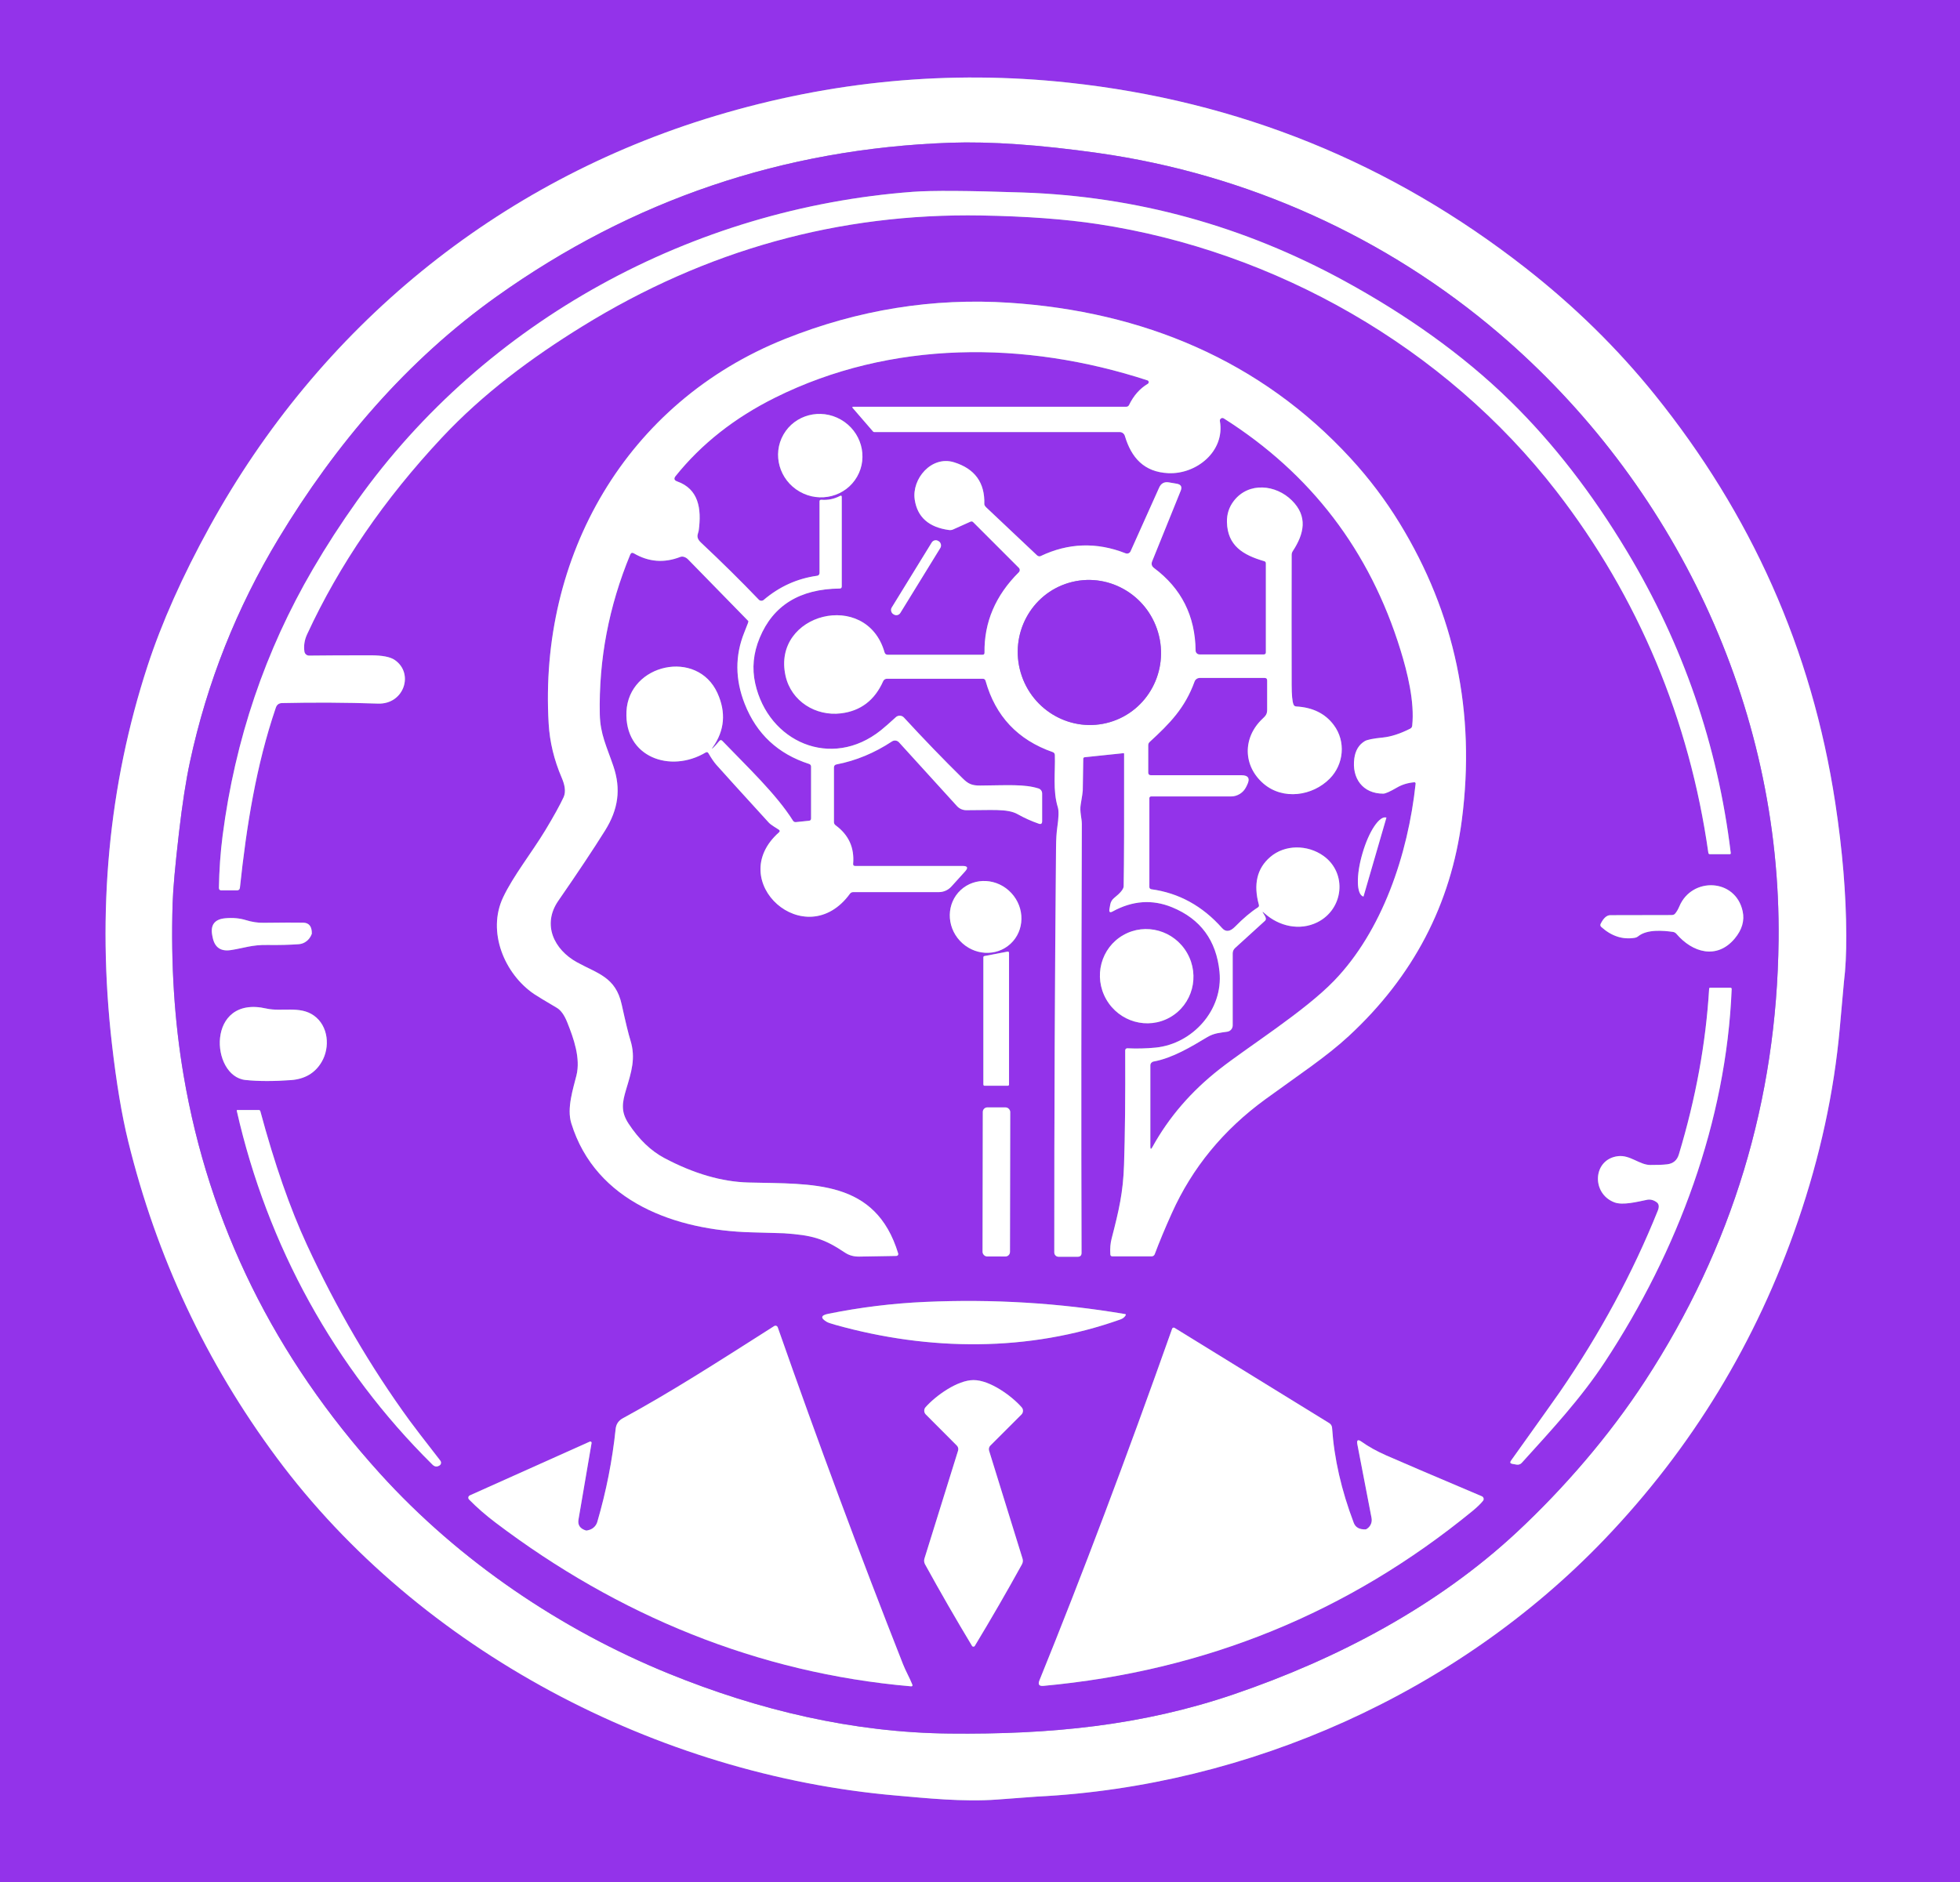 <?xml version="1.0" encoding="UTF-8"?>
<svg width="482px" height="463px" viewBox="0 0 482 463" version="1.1" xmlns="http://www.w3.org/2000/svg" xmlns:xlink="http://www.w3.org/1999/xlink">
    <rect x="0" y="0" width="482" height="463" fill="#333333" stroke="none"/>
    <title>coa-logo-rose</title>
    <g id="Page-1" stroke="none" stroke-width="1" fill="none" fill-rule="evenodd">
        <g id="coa-logo-rose">
            <g id="Group" transform="translate(25.955, 19.066)" stroke="#82A9AD">
                <path d="M228.995,422.844 C281.075,420.254 332.395,397.334 368.515,359.654 C390.102,337.127 405.992,311.004 416.185,281.284 C421.625,265.424 425.055,249.614 426.475,233.854 C427.148,226.334 427.492,222.517 427.505,222.404 C427.898,219.35 428.088,215.54 428.076,210.974 C428.042,200.934 427.142,190.094 425.375,178.454 C419.585,140.404 404.535,107.304 381.035,78.094 C371.848,66.68 361.248,56.274 349.235,46.874 C316.135,20.967 278.652,5.764 236.785,1.264 C207.505,-1.883 178.555,0.847 149.935,9.454 C96.185,25.614 52.545,61.524 25.595,110.504 C18.902,122.664 13.812,134.08 10.325,144.754 C0.745,174.114 -2.168,205.14 1.585,237.834 C2.678,247.34 4.005,255.27 5.565,261.624 C12.545,290.097 24.715,316.037 42.075,339.444 C77.285,386.924 135.845,417.494 194.385,422.574 C201.625,423.204 210.875,424.194 219.305,423.564 C225.672,423.09 228.902,422.85 228.995,422.844" id="Path"></path>
                <path d="M67.495,343.384 C87.005,364.944 112.125,381.854 138.545,392.604 C160.635,401.594 183.805,407.094 207.545,407.334 C232.295,407.594 254.875,405.394 277.525,397.654 C303.045,388.944 327.575,375.974 347.115,357.754 C358.605,347.034 369.765,334.144 378.605,320.574 C400.045,287.687 410.988,251.57 411.435,212.224 C412.095,154.374 385.595,99.574 342.645,62.914 C315.035,39.334 280.885,23.784 244.185,18.584 C229.752,16.544 217.588,15.697 207.695,16.044 C166.695,17.497 129.528,30.1 96.195,53.854 C74.085,69.604 56.555,90.224 42.615,113.284 C32.235,130.457 24.945,148.824 20.745,168.384 C19.772,172.917 18.878,178.684 18.065,185.684 C17.125,193.777 16.602,199.594 16.495,203.134 C16.035,218.087 16.938,232.207 19.205,245.494 C25.445,282.087 41.542,314.717 67.495,343.384" id="Path"></path>
                <path d="M43.415,153.864 C51.202,153.684 59.072,153.727 67.025,153.994 C73.415,154.204 75.915,146.554 71.115,143.264 C70.008,142.504 68.038,142.124 65.205,142.124 C58.838,142.124 53.795,142.147 50.075,142.194 C49.486,142.199 48.985,141.767 48.905,141.184 C48.705,139.744 48.922,138.34 49.555,136.974 C57.455,119.874 68.522,103.724 82.755,88.524 C92.845,77.744 104.775,68.904 117.275,61.184 C147.688,42.41 180.372,33.327 215.325,33.934 C226.452,34.127 236.008,34.83 243.995,36.044 C287.585,42.654 329.275,66.194 356.795,101.754 C376.955,127.804 389.525,157.974 394.165,190.734 C394.19,190.907 394.339,191.035 394.515,191.034 L399.405,191.034 C399.605,191.034 399.692,190.934 399.665,190.734 C396.465,164.267 387.958,139.54 374.145,116.554 C365.552,102.247 356.028,89.964 345.575,79.704 C333.585,67.924 319.465,58.144 304.715,50.074 C279.875,36.494 253.485,29.23 225.545,28.284 C212.152,27.824 203.152,27.767 198.545,28.114 C144.425,32.154 93.485,59.734 61.865,104.124 C57.952,109.61 54.328,115.207 50.995,120.914 C39.262,140.987 31.862,162.83 28.795,186.444 C28.255,190.65 27.952,194.944 27.885,199.324 C27.885,199.73 28.088,199.934 28.495,199.934 L32.315,199.934 C32.755,199.934 32.998,199.714 33.045,199.274 C34.665,184.094 37.035,169.184 41.875,154.994 C42.122,154.26 42.635,153.884 43.415,153.864" id="Path"></path>
                <path d="M149.355,164.704 C152.248,160.577 152.622,156.144 150.475,151.404 C145.505,140.474 128.665,144.204 128.105,155.934 C127.565,167.204 138.905,171.174 147.555,166.034 C147.862,165.854 148.102,165.917 148.275,166.224 C148.995,167.464 149.635,168.4 150.195,169.034 C151.688,170.727 155.975,175.454 163.055,183.214 C163.635,183.864 164.755,184.454 165.565,185.004 C165.858,185.21 165.872,185.434 165.605,185.674 C152.035,197.704 172.165,215.684 183.045,200.784 C183.252,200.504 183.525,200.364 183.865,200.364 L204.925,200.364 C206.096,200.364 207.215,199.866 208.005,198.994 L211.385,195.264 C212.185,194.377 211.988,193.934 210.795,193.934 L184.335,193.934 C183.982,193.934 183.818,193.757 183.845,193.404 C184.185,189.437 182.745,186.277 179.525,183.924 C179.274,183.741 179.125,183.451 179.125,183.144 L179.125,169.734 C179.125,169.294 179.338,169.034 179.765,168.954 C184.532,168.034 189.075,166.15 193.395,163.304 C193.941,162.939 194.672,163.029 195.115,163.514 L209.385,179.204 C209.966,179.841 210.788,180.207 211.655,180.214 C217.725,180.234 221.785,179.784 224.275,181.184 C225.962,182.13 227.702,182.914 229.495,183.534 C230.048,183.727 230.325,183.527 230.325,182.934 L230.325,176.094 C230.325,175.539 229.966,175.047 229.435,174.874 C225.945,173.774 221.875,174.094 215.105,174.154 C213.005,174.174 212.125,173.714 210.795,172.404 C205.988,167.67 201.172,162.68 196.345,157.434 C196.09,157.156 195.736,156.991 195.361,156.974 C194.985,156.957 194.62,157.09 194.345,157.344 C192.798,158.764 191.572,159.837 190.665,160.564 C178.465,170.314 162.965,163.434 159.765,149.034 C158.938,145.32 159.302,141.59 160.855,137.844 C164.162,129.844 170.722,125.794 180.535,125.694 C180.875,125.694 181.045,125.52 181.045,125.174 L181.045,103.184 C181.045,102.857 180.902,102.77 180.615,102.924 C179.175,103.677 177.652,103.99 176.045,103.864 C175.738,103.837 175.585,103.977 175.585,104.284 L175.585,121.894 C175.583,122.227 175.336,122.509 175.005,122.554 C170.105,123.227 165.722,125.207 161.855,128.494 C161.502,128.796 160.973,128.77 160.645,128.434 C156.252,123.847 151.508,119.164 146.415,114.384 C145.688,113.71 145.428,113.024 145.635,112.324 C145.775,111.817 145.852,111.534 145.865,111.474 C146.615,105.954 145.805,101.204 140.565,99.344 C139.825,99.077 139.702,98.637 140.195,98.024 C146.535,90.124 154.692,83.694 164.665,78.734 C193.095,64.584 226.075,64.654 256.215,74.484 C256.391,74.539 256.517,74.694 256.536,74.879 C256.555,75.064 256.465,75.246 256.305,75.344 C254.352,76.51 252.822,78.24 251.715,80.534 C251.568,80.834 251.328,80.984 250.995,80.984 L183.915,80.984 C183.628,80.984 183.578,81.094 183.765,81.314 L188.755,87.084 C188.828,87.164 188.922,87.204 189.035,87.204 L249.385,87.204 C249.983,87.203 250.51,87.599 250.675,88.174 C252.265,93.504 255.375,97.034 261.335,97.314 C268.285,97.644 275.335,91.914 274.035,84.494 C273.994,84.245 274.102,83.995 274.309,83.854 C274.516,83.714 274.785,83.71 274.995,83.844 C296.435,97.43 310.918,116.41 318.445,140.784 C320.155,146.314 321.955,153.544 321.335,159.424 C321.302,159.764 321.135,160.01 320.835,160.164 C318.375,161.41 316.135,162.137 314.115,162.344 C311.722,162.584 310.238,162.88 309.665,163.234 C308.218,164.1 307.362,165.517 307.095,167.484 C306.435,172.334 309.165,176.164 314.215,176.144 C314.748,176.144 315.878,175.64 317.605,174.634 C318.838,173.914 320.255,173.484 321.855,173.344 C321.943,173.337 322.03,173.371 322.092,173.437 C322.153,173.502 322.184,173.593 322.175,173.684 C320.305,191.204 313.925,209.954 302.115,222.184 C294.835,229.714 281.125,238.304 273.995,243.884 C267.002,249.35 261.485,255.747 257.445,263.074 C257.105,263.694 256.935,263.65 256.935,262.944 L256.935,242.984 C256.933,242.517 257.271,242.116 257.735,242.034 C262.385,241.184 266.935,238.434 270.915,236.044 C272.665,234.994 274.175,234.964 275.875,234.694 C276.63,234.571 277.185,233.919 277.185,233.154 L277.185,215.444 C277.185,214.94 277.399,214.458 277.775,214.114 L285.125,207.424 C285.288,207.274 285.367,207.053 285.335,206.834 C285.282,206.527 285.112,206.167 284.825,205.754 C284.392,205.127 284.458,205.07 285.025,205.584 C288.575,208.784 293.655,209.924 297.965,207.804 C304.495,204.584 305.415,195.674 299.505,191.454 C295.625,188.684 290.045,188.604 286.405,191.744 C283.172,194.524 282.245,198.434 283.625,203.474 C283.705,203.754 283.622,203.974 283.375,204.134 C281.668,205.227 279.798,206.807 277.765,208.874 C276.538,210.12 275.475,210.234 274.575,209.214 C269.742,203.767 263.942,200.584 257.175,199.664 C256.899,199.628 256.693,199.397 256.695,199.124 L256.695,177.234 C256.695,177.128 256.738,177.026 256.815,176.951 C256.892,176.876 256.996,176.834 257.105,176.834 L276.755,176.834 C278.336,176.833 279.782,175.934 280.485,174.514 L280.735,174.004 C281.522,172.41 281.045,171.614 279.305,171.614 L257.075,171.614 C256.635,171.614 256.415,171.39 256.415,170.944 L256.415,164.244 C256.415,163.924 256.532,163.654 256.765,163.434 C261.705,158.894 265.435,155.114 267.805,148.584 C268.003,148.042 268.518,147.682 269.095,147.684 L285.045,147.684 C285.458,147.684 285.665,147.89 285.665,148.304 C285.665,151.537 285.665,153.954 285.665,155.554 C285.655,156.584 285.295,157.004 284.545,157.704 C279.595,162.344 279.695,169.304 284.755,173.674 C289.555,177.804 296.825,176.744 301.065,172.434 C304.485,168.964 305.085,163.324 302.035,159.254 C299.935,156.447 296.862,154.93 292.815,154.704 C292.482,154.684 292.255,154.517 292.135,154.204 C291.842,153.444 291.692,151.86 291.685,149.454 C291.658,138.78 291.658,128.104 291.685,117.424 C291.685,117.09 291.775,116.784 291.955,116.504 C294.785,112.184 295.695,107.934 291.725,104.014 C287.795,100.124 281.145,99.414 277.485,104.114 C276.298,105.64 275.728,107.39 275.775,109.364 C275.915,115.124 279.675,117.434 284.935,118.964 C285.208,119.037 285.345,119.214 285.345,119.494 L285.345,141.384 C285.345,141.73 285.172,141.904 284.825,141.904 L269.025,141.904 C268.499,141.904 268.07,141.48 268.065,140.954 C267.965,132.427 264.562,125.66 257.855,120.654 C257.268,120.22 257.112,119.664 257.385,118.984 L264.395,101.654 C264.795,100.674 264.472,100.094 263.425,99.914 L261.495,99.584 C260.368,99.397 259.572,99.824 259.105,100.864 L252.075,116.534 C251.87,116.998 251.333,117.218 250.855,117.034 C243.742,114.234 236.768,114.464 229.935,117.724 C229.676,117.85 229.325,117.766 229.055,117.514 L216.615,105.774 C216.291,105.469 216.099,105.148 216.105,104.924 C216.265,99.65 213.775,96.22 208.635,94.634 C203.125,92.944 198.215,98.704 198.995,103.844 C199.648,108.144 202.462,110.63 207.435,111.304 C207.788,111.35 208.128,111.3 208.455,111.154 L212.705,109.244 C212.958,109.137 213.182,109.18 213.375,109.374 L224.595,120.594 C224.897,120.898 224.897,121.389 224.595,121.694 C218.855,127.4 216.042,133.997 216.155,141.484 C216.162,141.817 215.995,141.984 215.655,141.984 L192.375,141.984 C191.948,141.984 191.678,141.78 191.565,141.374 C187.115,125.814 163.805,131.794 167.225,147.164 C168.625,153.454 174.675,157.144 180.855,156.394 C185.695,155.807 189.155,153.167 191.235,148.474 C191.399,148.115 191.754,147.885 192.145,147.884 L215.725,147.884 C216.092,147.884 216.322,148.057 216.415,148.404 C218.855,157.09 224.352,162.927 232.905,165.914 C233.258,166.034 233.442,166.28 233.455,166.654 C233.595,170.754 232.895,175.314 234.195,179.544 C234.455,180.39 234.405,182.04 234.045,184.494 C233.865,185.747 233.765,187.384 233.745,189.404 C233.445,222.304 233.302,255.504 233.315,289.004 C233.315,289.584 233.78,290.054 234.355,290.054 L239.075,290.054 C239.702,290.054 240.015,289.74 240.015,289.114 C239.922,259.16 239.945,224.004 240.085,183.644 C240.085,182.164 239.515,180.564 239.805,178.844 C240.138,176.877 240.308,175.727 240.315,175.394 C240.355,172.654 240.395,170.054 240.435,167.594 C240.435,167.347 240.562,167.21 240.815,167.184 L250.295,166.194 C250.422,166.18 250.485,166.234 250.485,166.354 C250.518,182.127 250.482,192.987 250.375,198.934 C250.362,199.614 249.578,200.574 248.025,201.814 C247.522,202.22 247.184,202.796 247.075,203.434 L246.875,204.564 C246.755,205.29 247.018,205.477 247.665,205.124 C252.552,202.444 257.425,202.1 262.285,204.094 C269.278,206.967 273.165,212.247 273.945,219.934 C274.905,229.374 267.285,237.704 258.235,238.614 C255.915,238.84 253.595,238.897 251.275,238.784 C251.14,238.775 251.007,238.824 250.909,238.919 C250.811,239.014 250.755,239.146 250.755,239.284 C250.808,250.77 250.712,260.177 250.465,267.504 C250.235,274.224 249.245,278.524 247.405,285.624 C247.112,286.757 247.008,288.034 247.095,289.454 C247.115,289.787 247.292,289.954 247.625,289.954 L257.255,289.954 C257.588,289.953 257.885,289.75 258.005,289.444 C259.145,286.404 260.548,283.034 262.215,279.334 C267.222,268.18 274.885,258.844 285.205,251.324 C293.705,245.134 300.235,240.854 305.715,235.784 C321.575,221.117 330.852,203.374 333.545,182.554 C336.958,156.187 331.848,131.867 318.215,109.594 C314.755,103.94 310.752,98.637 306.205,93.684 C284.025,69.544 255.035,57.564 222.315,55.404 C203.482,54.164 185.102,57.12 167.175,64.274 C127.905,79.934 106.535,117.884 108.975,158.964 C109.242,163.45 110.308,167.867 112.175,172.214 C112.855,173.804 113.315,175.574 112.645,177.024 C111.718,179.01 110.222,181.717 108.155,185.144 C104.765,190.744 100.275,196.354 97.765,201.664 C93.775,210.094 98.085,220.464 105.375,225.424 C106.095,225.91 107.958,227.04 110.965,228.814 C111.958,229.394 112.812,230.574 113.525,232.354 C115.165,236.424 116.845,241.264 115.805,245.454 C115.025,248.624 113.385,253.514 114.535,257.214 C120.545,276.684 140.385,283.554 158.755,284.044 C163.848,284.177 166.542,284.254 166.835,284.274 C173.615,284.744 176.575,285.494 181.835,289.034 C182.822,289.7 183.985,290.027 185.325,290.014 C187.272,289.994 190.328,289.94 194.495,289.854 C194.641,289.847 194.776,289.774 194.86,289.657 C194.945,289.539 194.968,289.39 194.925,289.254 C189.355,270.974 173.885,272.204 158.085,271.794 C151.558,271.62 144.678,269.62 137.445,265.794 C134.105,264.02 131.158,261.187 128.605,257.294 C126.665,254.334 127.055,252.134 128.015,248.924 C129.275,244.694 130.455,241.234 129.065,236.784 C128.605,235.324 127.895,232.407 126.935,228.034 C125.445,221.214 120.995,220.424 115.915,217.614 C110.285,214.504 107.295,208.344 111.345,202.494 C116.112,195.607 119.942,189.85 122.835,185.224 C126.075,180.034 126.815,175.044 124.865,169.334 C123.235,164.554 121.645,161.494 121.545,156.664 C121.265,143.19 123.758,130.087 129.025,117.354 C129.212,116.9 129.515,116.797 129.935,117.044 C133.575,119.17 137.382,119.46 141.355,117.914 C141.93,117.696 142.692,117.949 143.285,118.554 L158.065,133.684 C158.112,133.73 158.082,133.907 157.975,134.214 C157.908,134.407 157.612,135.164 157.085,136.484 C154.778,142.19 154.815,148.057 157.195,154.084 C160.102,161.464 165.382,166.384 173.035,168.844 C173.315,168.935 173.505,169.193 173.505,169.484 L173.505,182.254 C173.505,182.594 173.335,182.78 172.995,182.814 L169.805,183.144 C169.478,183.184 169.225,183.064 169.045,182.784 C164.955,176.264 157.695,169.434 151.685,163.174 C151.425,162.907 151.175,162.917 150.935,163.204 C150.362,163.897 149.878,164.434 149.485,164.814 C149.045,165.24 149.002,165.204 149.355,164.704" id="Path"></path>
                <path d="M184.816,98.187 C187.615,93.299 185.833,87.015 180.834,84.152 C175.835,81.29 169.514,82.932 166.714,87.82 C163.914,92.709 165.697,98.992 170.696,101.855 C175.694,104.718 182.016,103.075 184.816,98.187" id="Path"></path>
                <path d="M205.305,115.682 C205.641,115.137 205.47,114.422 204.925,114.087 L204.771,113.992 C204.226,113.657 203.511,113.827 203.176,114.372 L193.325,130.385 C192.989,130.931 193.159,131.645 193.705,131.981 L193.858,132.075 C194.404,132.411 195.118,132.241 195.454,131.695 L205.305,115.682" id="Path"></path>
                <path d="M309.355,201.444 L314.985,182.064 C314.988,182.059 314.989,182.052 314.987,182.046 C314.985,182.04 314.981,182.036 314.975,182.034 L314.935,182.024 C314.135,181.789 313.075,182.574 311.987,184.206 C310.899,185.838 309.873,188.183 309.135,190.724 L309.055,190.994 C308.316,193.536 307.927,196.066 307.972,198.026 C308.017,199.986 308.493,201.216 309.295,201.444 L309.335,201.454 C309.343,201.455 309.351,201.451 309.355,201.444" id="Path"></path>
                <path d="M222.547,213.075 C224.226,211.519 225.192,209.332 225.231,206.992 C225.271,204.653 224.381,202.353 222.757,200.6 C221.133,198.847 218.909,197.783 216.574,197.643 C214.238,197.503 211.982,198.298 210.303,199.853 C208.624,201.408 207.658,203.596 207.619,205.935 C207.579,208.275 208.469,210.574 210.093,212.327 C211.716,214.081 213.941,215.144 216.276,215.284 C218.612,215.425 220.867,214.63 222.547,213.075" id="Path"></path>
                <path d="M385.055,206.014 C385.008,206.014 380.002,206.024 370.035,206.044 C369.175,206.05 368.395,206.744 367.695,208.124 C367.535,208.437 367.585,208.714 367.845,208.954 C370.365,211.207 373.102,212.09 376.055,211.604 C376.382,211.55 376.672,211.42 376.925,211.214 C379.115,209.454 383.115,209.814 385.465,210.154 C385.794,210.205 386.092,210.372 386.305,210.624 C390.255,215.274 396.285,216.994 400.635,211.794 C402.442,209.634 403.095,207.394 402.595,205.074 C400.845,196.944 390.085,196.594 387.035,203.864 C386.722,204.617 386.358,205.23 385.945,205.704 C385.772,205.904 385.475,206.007 385.055,206.014" id="Path"></path>
                <path d="M34.505,207.254 C32.978,206.78 31.278,206.63 29.405,206.804 C26.805,207.05 25.752,208.454 26.245,211.014 L26.335,211.464 C26.815,213.95 28.308,215.004 30.815,214.624 C34.085,214.124 35.965,213.304 39.775,213.364 C42.695,213.404 45.282,213.34 47.535,213.174 C48.94,213.071 50.176,212.097 50.695,210.684 L50.725,210.584 C50.758,208.817 50.052,207.917 48.605,207.884 C46.658,207.844 43.405,207.854 38.845,207.914 C37.452,207.934 36.005,207.714 34.505,207.254" id="Path"></path>
                <path d="M261.797,231.146 C264.437,229.64 266.362,227.131 267.148,224.172 C267.934,221.213 267.518,218.045 265.989,215.366 C262.807,209.786 255.77,207.806 250.273,210.941 C247.633,212.447 245.708,214.956 244.921,217.915 C244.135,220.875 244.552,224.042 246.08,226.722 C249.263,232.301 256.299,234.282 261.797,231.146" id="Path"></path>
                <path d="M221.885,247.994 C222.051,247.994 222.185,247.859 222.185,247.694 L222.185,215.294 C222.184,215.204 222.143,215.12 222.073,215.064 C222.003,215.008 221.912,214.986 221.825,215.004 L216.115,216.094 C215.973,216.123 215.872,216.249 215.875,216.394 L215.875,247.694 C215.875,247.859 216.009,247.994 216.175,247.994 L221.885,247.994" id="Path"></path>
                <path d="M381.475,276.664 C382.028,277.077 382.112,277.764 381.725,278.724 C375.572,294.044 367.545,308.907 357.645,323.314 C356.818,324.52 352.815,330.147 345.635,340.194 C345.315,340.64 345.428,340.91 345.975,341.004 L347.015,341.184 C347.488,341.265 347.968,341.094 348.285,340.734 C355.665,332.574 362.775,324.954 368.735,315.884 C386.655,288.624 398.575,256.754 399.895,224.184 C399.898,224.108 399.87,224.034 399.819,223.979 C399.768,223.924 399.698,223.894 399.625,223.894 L394.595,223.894 C394.442,223.894 394.362,223.97 394.355,224.124 C393.555,237.497 391.072,251.087 386.905,264.894 C386.472,266.34 385.502,267.15 383.995,267.324 C382.928,267.444 381.545,267.497 379.845,267.484 C377.225,267.454 374.915,264.974 371.965,265.314 C365.725,266.044 365.325,274.504 371.055,276.674 C373.115,277.454 376.665,276.544 379.135,276.034 C379.884,275.881 380.738,276.111 381.475,276.664" id="Path"></path>
                <path d="M39.545,229.004 C24.715,225.614 25.745,245.664 34.405,246.574 C37.585,246.907 41.312,246.917 45.585,246.604 C49.032,246.35 51.555,244.854 53.155,242.114 C55.245,238.544 54.845,233.294 51.225,230.724 C47.775,228.274 43.265,229.854 39.545,229.004" id="Path"></path>
                <path d="M222.475,254.45 C222.476,253.831 221.975,253.329 221.357,253.328 L216.857,253.32 C216.56,253.319 216.275,253.437 216.064,253.646 C215.854,253.856 215.735,254.141 215.735,254.438 L215.675,288.858 C215.674,289.476 216.174,289.979 216.793,289.98 L221.293,289.988 C221.59,289.988 221.875,289.871 222.085,289.661 C222.296,289.451 222.414,289.167 222.415,288.87 L222.475,254.45" id="Path"></path>
                <path d="M74.745,330.324 C65.178,317.184 56.768,302.78 49.515,287.114 C45.368,278.154 41.552,267.2 38.065,254.254 C38.023,254.083 37.87,253.964 37.695,253.964 L32.435,253.964 C32.295,253.964 32.242,254.03 32.275,254.164 C39.785,287.284 56.305,317.374 80.395,341.184 C80.902,341.684 81.435,341.777 81.995,341.464 C82.015,341.45 82.028,341.444 82.035,341.444 C82.259,341.343 82.423,341.143 82.479,340.902 C82.536,340.66 82.479,340.402 82.325,340.204 C78.278,335.004 75.752,331.71 74.745,330.324" id="Path"></path>
                <path d="M250.715,304.154 C234.602,301.42 218.212,300.424 201.545,301.164 C193.572,301.517 185.642,302.49 177.755,304.084 C175.875,304.457 175.758,305.127 177.405,306.094 C177.685,306.254 178.378,306.49 179.485,306.804 C202.535,313.264 227.055,313.504 249.595,305.464 C250.175,305.257 250.595,304.924 250.855,304.464 C250.955,304.29 250.908,304.187 250.715,304.154" id="Path"></path>
                <path d="M118.195,357.404 C116.702,356.964 116.072,356.06 116.305,354.694 L119.525,335.864 C119.546,335.751 119.502,335.635 119.412,335.564 C119.322,335.493 119.2,335.477 119.095,335.524 L89.585,348.754 C89.398,348.835 89.264,349.003 89.226,349.205 C89.188,349.406 89.251,349.615 89.395,349.764 C91.315,351.724 93.498,353.627 95.945,355.474 C126.005,378.234 160.375,392.454 198.035,395.714 C198.402,395.747 198.518,395.594 198.385,395.254 C197.725,393.614 196.735,391.864 196.125,390.314 C185.532,363.44 175.258,335.807 165.305,307.414 C165.245,307.242 165.11,307.108 164.938,307.049 C164.766,306.991 164.577,307.014 164.425,307.114 C149.515,316.614 139.005,323.354 127.195,329.794 C126.148,330.367 125.565,331.237 125.445,332.404 C124.638,340.117 123.135,347.737 120.935,355.264 C120.656,356.227 119.9,356.979 118.935,357.254 C118.522,357.374 118.275,357.424 118.195,357.404" id="Path"></path>
                <path d="M310.015,357.084 C309.988,357.097 309.958,357.107 309.925,357.114 C308.378,357.18 307.388,356.644 306.955,355.504 C303.908,347.484 302.132,339.69 301.625,332.124 C301.593,331.659 301.337,331.235 300.935,330.984 L262.885,307.544 C262.781,307.479 262.654,307.465 262.539,307.506 C262.424,307.547 262.334,307.638 262.295,307.754 C250.975,339.72 240.095,368.56 229.655,394.274 C229.255,395.26 229.588,395.704 230.655,395.604 C270.475,391.93 305.652,377.584 336.185,352.564 C337.318,351.63 338.172,350.804 338.745,350.084 C338.885,349.908 338.934,349.677 338.879,349.459 C338.825,349.242 338.671,349.062 338.465,348.974 C326.358,343.847 318.535,340.504 314.995,338.944 C312.628,337.904 310.598,336.777 308.905,335.564 C307.992,334.91 307.638,335.12 307.845,336.194 L311.335,354.304 C311.556,355.42 311.02,356.55 310.015,357.084" id="Path"></path>
                <path d="M213.425,385.954 C213.578,385.954 213.685,385.904 213.745,385.804 C217.778,379.137 221.652,372.434 225.365,365.694 C225.596,365.265 225.646,364.768 225.505,364.314 L217.275,337.754 C217.139,337.312 217.258,336.831 217.585,336.504 L225.235,328.864 C225.717,328.372 225.739,327.594 225.285,327.084 C222.765,324.214 217.435,320.394 213.475,320.394 C209.525,320.384 204.195,324.204 201.655,327.064 C201.204,327.577 201.23,328.355 201.715,328.844 L209.345,336.494 C209.671,336.821 209.791,337.302 209.655,337.744 L201.385,364.294 C201.241,364.746 201.287,365.244 201.515,365.674 C205.222,372.42 209.085,379.13 213.105,385.804 C213.165,385.904 213.272,385.954 213.425,385.954" id="Path"></path>
                <path d="M246.987,158.557 C256.312,155.813 261.614,145.917 258.829,136.454 C256.044,126.992 246.227,121.546 236.902,124.29 C227.578,127.035 222.276,136.93 225.061,146.393 C227.846,155.855 237.663,161.301 246.987,158.557" id="Path"></path>
            </g>
            <path d="M482,0 L482,463 L0,463 L0,0 L482,0 Z M254.95,441.91 C307.03,439.32 358.35,416.4 394.47,378.72 C416.057,356.193 431.947,330.07 442.14,300.35 C447.58,284.49 451.01,268.68 452.43,252.92 C453.103,245.4 453.447,241.583 453.46,241.47 C453.853,238.417 454.043,234.607 454.031,230.04 C453.997,220 453.097,209.16 451.33,197.52 C445.54,159.47 430.49,126.37 406.99,97.16 C397.803,85.747 387.203,75.34 375.19,65.94 C342.09,40.033 304.607,24.83 262.74,20.33 C233.46,17.183 204.51,19.913 175.89,28.52 C122.14,44.68 78.5,80.59 51.55,129.57 C44.857,141.73 39.767,153.147 36.28,163.82 C26.7,193.18 23.787,224.207 27.54,256.9 C28.633,266.407 29.96,274.337 31.52,280.69 C38.5,309.163 50.67,335.103 68.03,358.51 C103.24,405.99 161.8,436.56 220.34,441.64 C227.58,442.27 236.83,443.26 245.26,442.63 C251.627,442.157 254.857,441.917 254.95,441.91 Z" id="Shape" fill="#9333ea" fill-rule="nonzero"></path>
            <path d="M245.26,442.63 C236.83,443.26 227.58,442.27 220.34,441.64 C161.8,436.56 103.24,405.99 68.03,358.51 C50.67,335.103 38.5,309.163 31.52,280.69 C29.96,274.337 28.633,266.407 27.54,256.9 C23.787,224.207 26.7,193.18 36.28,163.82 C39.767,153.147 44.857,141.73 51.55,129.57 C78.5,80.59 122.14,44.68 175.89,28.52 C204.51,19.913 233.46,17.183 262.74,20.33 C304.607,24.83 342.09,40.033 375.19,65.94 C387.203,75.34 397.803,85.747 406.99,97.16 C430.49,126.37 445.54,159.47 451.33,197.52 C453.097,209.16 453.997,220 454.031,230.04 C454.043,234.607 453.853,238.417 453.46,241.47 C453.447,241.583 453.103,245.4 452.43,252.92 C451.01,268.68 447.58,284.49 442.14,300.35 C431.947,330.07 416.057,356.193 394.47,378.72 C358.35,416.4 307.03,439.32 254.95,441.91 C254.857,441.917 251.627,442.157 245.26,442.63 Z M93.45,362.45 C112.96,384.01 138.08,400.92 164.5,411.67 C186.59,420.66 209.76,426.16 233.5,426.4 C258.25,426.66 280.83,424.46 303.48,416.72 C329,408.01 353.53,395.04 373.07,376.82 C384.56,366.1 395.72,353.21 404.56,339.64 C426,306.753 436.943,270.637 437.39,231.29 C438.05,173.44 411.55,118.64 368.6,81.98 C340.99,58.4 306.84,42.85 270.14,37.65 C255.707,35.61 243.543,34.763 233.65,35.11 C192.65,36.563 155.483,49.167 122.15,72.92 C100.04,88.67 82.51,109.29 68.57,132.35 C58.19,149.523 50.9,167.89 46.7,187.45 C45.727,191.983 44.833,197.75 44.02,204.75 C43.08,212.843 42.557,218.66 42.45,222.2 C41.99,237.153 42.893,251.273 45.16,264.56 C51.4,301.153 67.497,333.783 93.45,362.45 Z" id="Shape" fill="#FFFFFF" fill-rule="nonzero"></path>
            <path d="M93.45,362.45 C67.497,333.783 51.4,301.153 45.16,264.56 C42.893,251.273 41.99,237.153 42.45,222.2 C42.557,218.66 43.08,212.843 44.02,204.75 C44.833,197.75 45.727,191.983 46.7,187.45 C50.9,167.89 58.19,149.523 68.57,132.35 C82.51,109.29 100.04,88.67 122.15,72.92 C155.483,49.167 192.65,36.563 233.65,35.11 C243.543,34.763 255.707,35.61 270.14,37.65 C306.84,42.85 340.99,58.4 368.6,81.98 C411.55,118.64 438.05,173.44 437.39,231.29 C436.943,270.637 426,306.753 404.56,339.64 C395.72,353.21 384.56,366.1 373.07,376.82 C353.53,395.04 329,408.01 303.48,416.72 C280.83,424.46 258.25,426.66 233.5,426.4 C209.76,426.16 186.59,420.66 164.5,411.67 C138.08,400.92 112.96,384.01 93.45,362.45 Z M69.37,172.93 C77.157,172.75 85.027,172.793 92.98,173.06 C99.37,173.27 101.87,165.62 97.07,162.33 C95.963,161.57 93.993,161.19 91.16,161.19 C84.793,161.19 79.75,161.213 76.03,161.26 C75.441,161.266 74.94,160.833 74.86,160.25 C74.66,158.81 74.877,157.407 75.51,156.04 C83.41,138.94 94.477,122.79 108.71,107.59 C118.8,96.81 130.73,87.97 143.23,80.25 C173.643,61.477 206.327,52.393 241.28,53 C252.407,53.193 261.963,53.897 269.95,55.11 C313.54,61.72 355.23,85.26 382.75,120.82 C402.91,146.87 415.48,177.04 420.12,209.8 C420.145,209.974 420.295,210.102 420.47,210.1 L425.36,210.1 C425.56,210.1 425.647,210 425.62,209.8 C422.42,183.333 413.913,158.607 400.1,135.62 C391.507,121.313 381.983,109.03 371.53,98.77 C359.54,86.99 345.42,77.21 330.67,69.14 C305.83,55.56 279.44,48.297 251.5,47.35 C238.107,46.89 229.107,46.833 224.5,47.18 C170.38,51.22 119.44,78.8 87.82,123.19 C83.907,128.677 80.283,134.273 76.95,139.98 C65.217,160.053 57.817,181.897 54.75,205.51 C54.21,209.717 53.907,214.01 53.84,218.39 C53.84,218.797 54.043,219 54.45,219 L58.27,219 C58.71,219 58.953,218.78 59,218.34 C60.62,203.16 62.99,188.25 67.83,174.06 C68.077,173.327 68.59,172.95 69.37,172.93 Z M175.31,183.77 C178.203,179.643 178.577,175.21 176.43,170.47 C171.46,159.54 154.62,163.27 154.06,175 C153.52,186.27 164.86,190.24 173.51,185.1 C173.817,184.92 174.057,184.983 174.23,185.29 C174.95,186.53 175.59,187.467 176.15,188.1 C177.643,189.793 181.93,194.52 189.01,202.28 C189.59,202.93 190.71,203.52 191.52,204.07 C191.813,204.277 191.827,204.5 191.56,204.74 C177.99,216.77 198.12,234.75 209,219.85 C209.207,219.57 209.48,219.43 209.82,219.43 L230.88,219.43 C232.051,219.43 233.17,218.933 233.96,218.06 L237.34,214.33 C238.14,213.443 237.943,213 236.75,213 L210.29,213 C209.937,213 209.773,212.823 209.8,212.47 C210.14,208.503 208.7,205.343 205.48,202.99 C205.229,202.808 205.08,202.518 205.08,202.21 L205.08,188.8 C205.08,188.36 205.293,188.1 205.72,188.02 C210.487,187.1 215.03,185.217 219.35,182.37 C219.897,182.006 220.627,182.095 221.07,182.58 L235.34,198.27 C235.921,198.908 236.744,199.274 237.61,199.28 C243.68,199.3 247.74,198.85 250.23,200.25 C251.917,201.197 253.657,201.98 255.45,202.6 C256.003,202.793 256.28,202.593 256.28,202 L256.28,195.16 C256.28,194.606 255.921,194.113 255.39,193.94 C251.9,192.84 247.83,193.16 241.06,193.22 C238.96,193.24 238.08,192.78 236.75,191.47 C231.943,186.737 227.127,181.747 222.3,176.5 C222.045,176.223 221.691,176.057 221.316,176.04 C220.941,176.024 220.575,176.156 220.3,176.41 C218.753,177.83 217.527,178.903 216.62,179.63 C204.42,189.38 188.92,182.5 185.72,168.1 C184.893,164.387 185.257,160.657 186.81,156.91 C190.117,148.91 196.677,144.86 206.49,144.76 C206.83,144.76 207,144.587 207,144.24 L207,122.25 C207,121.923 206.857,121.837 206.57,121.99 C205.13,122.743 203.607,123.057 202,122.93 C201.693,122.903 201.54,123.043 201.54,123.35 L201.54,140.96 C201.538,141.294 201.291,141.575 200.96,141.62 C196.06,142.293 191.677,144.273 187.81,147.56 C187.458,147.863 186.928,147.836 186.6,147.5 C182.207,142.913 177.463,138.23 172.37,133.45 C171.643,132.777 171.383,132.09 171.59,131.39 C171.73,130.883 171.807,130.6 171.82,130.54 C172.57,125.02 171.76,120.27 166.52,118.41 C165.78,118.143 165.657,117.703 166.15,117.09 C172.49,109.19 180.647,102.76 190.62,97.8 C219.05,83.65 252.03,83.72 282.17,93.55 C282.346,93.605 282.472,93.76 282.491,93.945 C282.511,94.13 282.42,94.312 282.26,94.41 C280.307,95.577 278.777,97.307 277.67,99.6 C277.523,99.9 277.283,100.05 276.95,100.05 L209.87,100.05 C209.583,100.05 209.533,100.16 209.72,100.38 L214.71,106.15 C214.783,106.23 214.877,106.27 214.99,106.27 L275.34,106.27 C275.938,106.269 276.465,106.665 276.63,107.24 C278.22,112.57 281.33,116.1 287.29,116.38 C294.24,116.71 301.29,110.98 299.99,103.56 C299.949,103.311 300.057,103.061 300.264,102.92 C300.472,102.78 300.74,102.776 300.95,102.91 C322.39,116.497 336.873,135.477 344.4,159.85 C346.11,165.38 347.91,172.61 347.29,178.49 C347.257,178.83 347.09,179.077 346.79,179.23 C344.33,180.477 342.09,181.203 340.07,181.41 C337.677,181.65 336.193,181.947 335.62,182.3 C334.173,183.167 333.317,184.583 333.05,186.55 C332.39,191.4 335.12,195.23 340.17,195.21 C340.703,195.21 341.833,194.707 343.56,193.7 C344.793,192.98 346.21,192.55 347.81,192.41 C347.898,192.403 347.985,192.437 348.047,192.503 C348.108,192.569 348.139,192.659 348.13,192.75 C346.26,210.27 339.88,229.02 328.07,241.25 C320.79,248.78 307.08,257.37 299.95,262.95 C292.957,268.417 287.44,274.813 283.4,282.14 C283.06,282.76 282.89,282.717 282.89,282.01 L282.89,262.05 C282.888,261.583 283.226,261.183 283.69,261.1 C288.34,260.25 292.89,257.5 296.87,255.11 C298.62,254.06 300.13,254.03 301.83,253.76 C302.585,253.637 303.14,252.985 303.14,252.22 L303.14,234.51 C303.14,234.007 303.354,233.524 303.73,233.18 L311.08,226.49 C311.243,226.34 311.322,226.119 311.29,225.9 C311.237,225.593 311.067,225.233 310.78,224.82 C310.347,224.193 310.413,224.137 310.98,224.65 C314.53,227.85 319.61,228.99 323.92,226.87 C330.45,223.65 331.37,214.74 325.46,210.52 C321.58,207.75 316,207.67 312.36,210.81 C309.127,213.59 308.2,217.5 309.58,222.54 C309.66,222.82 309.577,223.04 309.33,223.2 C307.623,224.293 305.753,225.873 303.72,227.94 C302.493,229.187 301.43,229.3 300.53,228.28 C295.697,222.833 289.897,219.65 283.13,218.73 C282.854,218.695 282.648,218.463 282.65,218.19 L282.65,196.3 C282.65,196.194 282.693,196.092 282.77,196.017 C282.847,195.942 282.951,195.9 283.06,195.9 L302.71,195.9 C304.292,195.9 305.737,195 306.44,193.58 L306.69,193.07 C307.477,191.477 307,190.68 305.26,190.68 L283.03,190.68 C282.59,190.68 282.37,190.457 282.37,190.01 L282.37,183.31 C282.37,182.99 282.487,182.72 282.72,182.5 C287.66,177.96 291.39,174.18 293.76,167.65 C293.958,167.108 294.473,166.749 295.05,166.75 L311,166.75 C311.413,166.75 311.62,166.957 311.62,167.37 C311.62,170.603 311.62,173.02 311.62,174.62 C311.61,175.65 311.25,176.07 310.5,176.77 C305.55,181.41 305.65,188.37 310.71,192.74 C315.51,196.87 322.78,195.81 327.02,191.5 C330.44,188.03 331.04,182.39 327.99,178.32 C325.89,175.513 322.817,173.997 318.77,173.77 C318.437,173.75 318.21,173.583 318.09,173.27 C317.797,172.51 317.647,170.927 317.64,168.52 C317.613,157.847 317.613,147.17 317.64,136.49 C317.64,136.157 317.73,135.85 317.91,135.57 C320.74,131.25 321.65,127 317.68,123.08 C313.75,119.19 307.1,118.48 303.44,123.18 C302.253,124.707 301.683,126.457 301.73,128.43 C301.87,134.19 305.63,136.5 310.89,138.03 C311.163,138.103 311.3,138.28 311.3,138.56 L311.3,160.45 C311.3,160.797 311.127,160.97 310.78,160.97 L294.98,160.97 C294.454,160.97 294.025,160.546 294.02,160.02 C293.92,151.493 290.517,144.727 283.81,139.72 C283.223,139.287 283.067,138.73 283.34,138.05 L290.35,120.72 C290.75,119.74 290.427,119.16 289.38,118.98 L287.45,118.65 C286.323,118.463 285.527,118.89 285.06,119.93 L278.03,135.6 C277.825,136.064 277.288,136.284 276.81,136.1 C269.697,133.3 262.723,133.53 255.89,136.79 C255.632,136.916 255.28,136.832 255.01,136.58 L242.57,124.84 C242.246,124.535 242.054,124.215 242.06,123.99 C242.22,118.717 239.73,115.287 234.59,113.7 C229.08,112.01 224.17,117.77 224.95,122.91 C225.603,127.21 228.417,129.697 233.39,130.37 C233.743,130.417 234.083,130.367 234.41,130.22 L238.66,128.31 C238.913,128.203 239.137,128.247 239.33,128.44 L250.55,139.66 C250.853,139.964 250.853,140.456 250.55,140.76 C244.81,146.467 241.997,153.063 242.11,160.55 C242.117,160.883 241.95,161.05 241.61,161.05 L218.33,161.05 C217.903,161.05 217.633,160.847 217.52,160.44 C213.07,144.88 189.76,150.86 193.18,166.23 C194.58,172.52 200.63,176.21 206.81,175.46 C211.65,174.873 215.11,172.233 217.19,167.54 C217.354,167.181 217.709,166.951 218.1,166.95 L241.68,166.95 C242.047,166.95 242.277,167.123 242.37,167.47 C244.81,176.157 250.307,181.993 258.86,184.98 C259.213,185.1 259.397,185.347 259.41,185.72 C259.55,189.82 258.85,194.38 260.15,198.61 C260.41,199.457 260.36,201.107 260,203.56 C259.82,204.813 259.72,206.45 259.7,208.47 C259.4,241.37 259.257,274.57 259.27,308.07 C259.27,308.65 259.736,309.12 260.31,309.12 L265.03,309.12 C265.657,309.12 265.97,308.807 265.97,308.18 C265.877,278.227 265.9,243.07 266.04,202.71 C266.04,201.23 265.47,199.63 265.76,197.91 C266.093,195.943 266.263,194.793 266.27,194.46 C266.31,191.72 266.35,189.12 266.39,186.66 C266.39,186.413 266.517,186.277 266.77,186.25 L276.25,185.26 C276.377,185.247 276.44,185.3 276.44,185.42 C276.473,201.193 276.437,212.053 276.33,218 C276.317,218.68 275.533,219.64 273.98,220.88 C273.477,221.287 273.139,221.862 273.03,222.5 L272.83,223.63 C272.71,224.357 272.973,224.543 273.62,224.19 C278.507,221.51 283.38,221.167 288.24,223.16 C295.233,226.033 299.12,231.313 299.9,239 C300.86,248.44 293.24,256.77 284.19,257.68 C281.87,257.907 279.55,257.963 277.23,257.85 C277.095,257.842 276.963,257.891 276.864,257.985 C276.766,258.08 276.71,258.212 276.71,258.35 C276.763,269.837 276.667,279.243 276.42,286.57 C276.19,293.29 275.2,297.59 273.36,304.69 C273.067,305.823 272.963,307.1 273.05,308.52 C273.07,308.853 273.247,309.02 273.58,309.02 L283.21,309.02 C283.543,309.019 283.841,308.817 283.96,308.51 C285.1,305.47 286.503,302.1 288.17,298.4 C293.177,287.247 300.84,277.91 311.16,270.39 C319.66,264.2 326.19,259.92 331.67,254.85 C347.53,240.183 356.807,222.44 359.5,201.62 C362.913,175.253 357.803,150.933 344.17,128.66 C340.71,123.007 336.707,117.703 332.16,112.75 C309.98,88.61 280.99,76.63 248.27,74.47 C229.437,73.23 211.057,76.187 193.13,83.34 C153.86,99 132.49,136.95 134.93,178.03 C135.197,182.517 136.263,186.933 138.13,191.28 C138.81,192.87 139.27,194.64 138.6,196.09 C137.673,198.077 136.177,200.783 134.11,204.21 C130.72,209.81 126.23,215.42 123.72,220.73 C119.73,229.16 124.04,239.53 131.33,244.49 C132.05,244.977 133.913,246.107 136.92,247.88 C137.913,248.46 138.767,249.64 139.48,251.42 C141.12,255.49 142.8,260.33 141.76,264.52 C140.98,267.69 139.34,272.58 140.49,276.28 C146.5,295.75 166.34,302.62 184.71,303.11 C189.803,303.243 192.497,303.32 192.79,303.34 C199.57,303.81 202.53,304.56 207.79,308.1 C208.777,308.767 209.94,309.093 211.28,309.08 C213.227,309.06 216.283,309.007 220.45,308.92 C220.596,308.913 220.731,308.841 220.815,308.723 C220.9,308.605 220.924,308.456 220.88,308.32 C215.31,290.04 199.84,291.27 184.04,290.86 C177.513,290.687 170.633,288.687 163.4,284.86 C160.06,283.087 157.113,280.253 154.56,276.36 C152.62,273.4 153.01,271.2 153.97,267.99 C155.23,263.76 156.41,260.3 155.02,255.85 C154.56,254.39 153.85,251.473 152.89,247.1 C151.4,240.28 146.95,239.49 141.87,236.68 C136.24,233.57 133.25,227.41 137.3,221.56 C142.067,214.673 145.897,208.917 148.79,204.29 C152.03,199.1 152.77,194.11 150.82,188.4 C149.19,183.62 147.6,180.56 147.5,175.73 C147.22,162.257 149.713,149.153 154.98,136.42 C155.167,135.967 155.47,135.863 155.89,136.11 C159.53,138.237 163.337,138.527 167.31,136.98 C167.885,136.762 168.647,137.015 169.24,137.62 L184.02,152.75 C184.067,152.797 184.037,152.973 183.93,153.28 C183.863,153.473 183.567,154.23 183.04,155.55 C180.733,161.257 180.77,167.123 183.15,173.15 C186.057,180.53 191.337,185.45 198.99,187.91 C199.27,188.001 199.46,188.259 199.46,188.55 L199.46,201.32 C199.46,201.66 199.29,201.847 198.95,201.88 L195.76,202.21 C195.433,202.25 195.18,202.13 195,201.85 C190.91,195.33 183.65,188.5 177.64,182.24 C177.38,181.973 177.13,181.983 176.89,182.27 C176.317,182.963 175.833,183.5 175.44,183.88 C175,184.307 174.957,184.27 175.31,183.77 Z M210.771,117.253 C213.57,112.365 211.788,106.082 206.789,103.219 C201.79,100.356 195.469,101.998 192.669,106.887 C189.87,111.775 191.652,118.058 196.651,120.921 C201.65,123.784 207.971,122.142 210.771,117.253 L210.771,117.253 Z M231.26,134.749 C231.596,134.203 231.426,133.489 230.88,133.153 L230.727,133.059 C230.181,132.723 229.466,132.893 229.131,133.439 L219.28,149.451 C218.944,149.997 219.114,150.711 219.66,151.047 L219.813,151.141 C220.359,151.477 221.074,151.307 221.409,150.761 L231.26,134.749 Z M335.31,220.51 L340.94,201.13 C340.943,201.125 340.944,201.118 340.942,201.113 C340.94,201.107 340.936,201.102 340.93,201.1 L340.89,201.09 C340.09,200.855 339.03,201.641 337.942,203.272 C336.854,204.904 335.828,207.249 335.09,209.79 L335.01,210.06 C334.272,212.602 333.882,215.132 333.927,217.092 C333.972,219.053 334.448,220.282 335.25,220.51 L335.29,220.52 C335.298,220.521 335.306,220.517 335.31,220.51 Z M248.502,232.141 C250.181,230.586 251.147,228.398 251.186,226.058 C251.226,223.719 250.336,221.42 248.712,219.666 C247.089,217.913 244.864,216.849 242.529,216.709 C240.193,216.569 237.938,217.364 236.258,218.919 C234.579,220.474 233.613,222.662 233.574,225.002 C233.534,227.341 234.424,229.64 236.048,231.394 C237.671,233.147 239.896,234.211 242.231,234.351 C244.567,234.491 246.822,233.696 248.502,232.141 L248.502,232.141 Z M411.01,225.08 C410.963,225.08 405.957,225.09 395.99,225.11 C395.13,225.117 394.35,225.81 393.65,227.19 C393.49,227.503 393.54,227.78 393.8,228.02 C396.32,230.273 399.057,231.157 402.01,230.67 C402.337,230.617 402.627,230.487 402.88,230.28 C405.07,228.52 409.07,228.88 411.42,229.22 C411.749,229.272 412.047,229.438 412.26,229.69 C416.21,234.34 422.24,236.06 426.59,230.86 C428.397,228.7 429.05,226.46 428.55,224.14 C426.8,216.01 416.04,215.66 412.99,222.93 C412.677,223.683 412.313,224.297 411.9,224.77 C411.727,224.97 411.43,225.073 411.01,225.08 Z M60.46,226.32 C58.933,225.847 57.233,225.697 55.36,225.87 C52.76,226.117 51.707,227.52 52.2,230.08 L52.29,230.53 C52.77,233.017 54.263,234.07 56.77,233.69 C60.04,233.19 61.92,232.37 65.73,232.43 C68.65,232.47 71.237,232.407 73.49,232.24 C74.895,232.137 76.131,231.163 76.65,229.75 L76.68,229.65 C76.713,227.883 76.007,226.983 74.56,226.95 C72.613,226.91 69.36,226.92 64.8,226.98 C63.407,227 61.96,226.78 60.46,226.32 Z M287.752,250.212 C290.392,248.706 292.317,246.198 293.103,243.238 C293.89,240.279 293.473,237.111 291.945,234.432 C288.762,228.853 281.726,226.872 276.228,230.008 C273.588,231.514 271.663,234.022 270.877,236.982 C270.09,239.941 270.507,243.109 272.036,245.788 C275.218,251.367 282.254,253.348 287.752,250.212 Z M247.84,267.06 C248.006,267.06 248.14,266.926 248.14,266.76 L248.14,234.36 C248.139,234.271 248.098,234.186 248.028,234.13 C247.959,234.074 247.868,234.052 247.78,234.07 L242.07,235.16 C241.928,235.189 241.827,235.315 241.83,235.46 L241.83,266.76 C241.83,266.926 241.964,267.06 242.13,267.06 L247.84,267.06 Z M407.43,295.73 C407.983,296.143 408.067,296.83 407.68,297.79 C401.527,313.11 393.5,327.973 383.6,342.38 C382.773,343.587 378.77,349.213 371.59,359.26 C371.27,359.707 371.383,359.977 371.93,360.07 L372.97,360.25 C373.443,360.331 373.924,360.161 374.24,359.8 C381.62,351.64 388.73,344.02 394.69,334.95 C412.61,307.69 424.53,275.82 425.85,243.25 C425.853,243.174 425.825,243.1 425.775,243.045 C425.724,242.991 425.653,242.96 425.58,242.96 L420.55,242.96 C420.397,242.96 420.317,243.037 420.31,243.19 C419.51,256.563 417.027,270.153 412.86,283.96 C412.427,285.407 411.457,286.217 409.95,286.39 C408.883,286.51 407.5,286.563 405.8,286.55 C403.18,286.52 400.87,284.04 397.92,284.38 C391.68,285.11 391.28,293.57 397.01,295.74 C399.07,296.52 402.62,295.61 405.09,295.1 C405.839,294.947 406.694,295.177 407.43,295.73 L407.43,295.73 Z M65.5,248.07 C50.67,244.68 51.7,264.73 60.36,265.64 C63.54,265.973 67.267,265.983 71.54,265.67 C74.987,265.417 77.51,263.92 79.11,261.18 C81.2,257.61 80.8,252.36 77.18,249.79 C73.73,247.34 69.22,248.92 65.5,248.07 Z M248.43,273.516 C248.431,272.897 247.931,272.395 247.312,272.394 L242.812,272.386 C242.515,272.386 242.23,272.503 242.019,272.713 C241.809,272.922 241.691,273.207 241.69,273.504 L241.63,307.924 C241.629,308.543 242.129,309.045 242.748,309.046 L247.248,309.054 C247.545,309.054 247.83,308.937 248.041,308.727 C248.251,308.518 248.369,308.233 248.37,307.936 L248.43,273.516 Z M100.7,349.39 C91.133,336.25 82.723,321.847 75.47,306.18 C71.323,297.22 67.507,286.267 64.02,273.32 C63.978,273.149 63.826,273.03 63.65,273.03 L58.39,273.03 C58.25,273.03 58.197,273.097 58.23,273.23 C65.74,306.35 82.26,336.44 106.35,360.25 C106.857,360.75 107.39,360.843 107.95,360.53 C107.97,360.517 107.983,360.51 107.99,360.51 C108.214,360.41 108.378,360.21 108.434,359.968 C108.491,359.726 108.434,359.469 108.28,359.27 C104.233,354.07 101.707,350.777 100.7,349.39 Z M276.67,323.22 C260.557,320.487 244.167,319.49 227.5,320.23 C219.527,320.583 211.597,321.557 203.71,323.15 C201.83,323.523 201.713,324.193 203.36,325.16 C203.64,325.32 204.333,325.557 205.44,325.87 C228.49,332.33 253.01,332.57 275.55,324.53 C276.13,324.323 276.55,323.99 276.81,323.53 C276.91,323.357 276.863,323.253 276.67,323.22 Z M144.15,376.47 C142.657,376.03 142.027,375.127 142.26,373.76 L145.48,354.93 C145.501,354.817 145.458,354.702 145.367,354.63 C145.277,354.559 145.155,354.544 145.05,354.59 L115.54,367.82 C115.353,367.901 115.219,368.069 115.181,368.271 C115.143,368.473 115.206,368.681 115.35,368.83 C117.27,370.79 119.453,372.693 121.9,374.54 C151.96,397.3 186.33,411.52 223.99,414.78 C224.357,414.813 224.473,414.66 224.34,414.32 C223.68,412.68 222.69,410.93 222.08,409.38 C211.487,382.507 201.213,354.873 191.26,326.48 C191.2,326.309 191.065,326.174 190.893,326.115 C190.721,326.057 190.532,326.081 190.38,326.18 C175.47,335.68 164.96,342.42 153.15,348.86 C152.103,349.433 151.52,350.303 151.4,351.47 C150.593,359.183 149.09,366.803 146.89,374.33 C146.611,375.294 145.855,376.046 144.89,376.32 C144.477,376.44 144.23,376.49 144.15,376.47 Z M335.97,376.15 C335.943,376.163 335.913,376.173 335.88,376.18 C334.333,376.247 333.343,375.71 332.91,374.57 C329.863,366.55 328.087,358.757 327.58,351.19 C327.548,350.725 327.292,350.301 326.89,350.05 L288.84,326.61 C288.736,326.546 288.609,326.532 288.494,326.573 C288.379,326.614 288.289,326.705 288.25,326.82 C276.93,358.787 266.05,387.627 255.61,413.34 C255.21,414.327 255.543,414.77 256.61,414.67 C296.43,410.997 331.607,396.65 362.14,371.63 C363.273,370.697 364.127,369.87 364.7,369.15 C364.84,368.974 364.89,368.743 364.835,368.526 C364.78,368.308 364.626,368.128 364.42,368.04 C352.313,362.913 344.49,359.57 340.95,358.01 C338.583,356.97 336.553,355.843 334.86,354.63 C333.947,353.977 333.593,354.187 333.8,355.26 L337.29,373.37 C337.511,374.486 336.975,375.616 335.97,376.15 Z M239.38,405.02 C239.533,405.02 239.64,404.97 239.7,404.87 C243.733,398.203 247.607,391.5 251.32,384.76 C251.551,384.331 251.601,383.834 251.46,383.38 L243.23,356.82 C243.094,356.378 243.213,355.897 243.54,355.57 L251.19,347.93 C251.672,347.438 251.694,346.661 251.24,346.15 C248.72,343.28 243.39,339.46 239.43,339.46 C235.48,339.45 230.15,343.27 227.61,346.13 C227.159,346.643 227.185,347.421 227.67,347.91 L235.3,355.56 C235.627,355.887 235.746,356.368 235.61,356.81 L227.34,383.36 C227.196,383.813 227.243,384.31 227.47,384.74 C231.177,391.487 235.04,398.197 239.06,404.87 C239.12,404.97 239.227,405.02 239.38,405.02 Z" id="Shape" fill="#9333ea" fill-rule="nonzero"></path>
            <path d="M69.37,172.93 C68.59,172.95 68.077,173.327 67.83,174.06 C62.99,188.25 60.62,203.16 59,218.34 C58.953,218.78 58.71,219 58.27,219 L54.45,219 C54.043,219 53.84,218.797 53.84,218.39 C53.907,214.01 54.21,209.717 54.75,205.51 C57.817,181.897 65.217,160.053 76.95,139.98 C80.283,134.273 83.907,128.677 87.82,123.19 C119.44,78.8 170.38,51.22 224.5,47.18 C229.107,46.833 238.107,46.89 251.5,47.35 C279.44,48.297 305.83,55.56 330.67,69.14 C345.42,77.21 359.54,86.99 371.53,98.77 C381.983,109.03 391.507,121.313 400.1,135.62 C413.913,158.607 422.42,183.333 425.62,209.8 C425.647,210 425.56,210.1 425.36,210.1 L420.47,210.1 C420.295,210.102 420.145,209.974 420.12,209.8 C415.48,177.04 402.91,146.87 382.75,120.82 C355.23,85.26 313.54,61.72 269.95,55.11 C261.963,53.897 252.407,53.193 241.28,53 C206.327,52.393 173.643,61.477 143.23,80.25 C130.73,87.97 118.8,96.81 108.71,107.59 C94.477,122.79 83.41,138.94 75.51,156.04 C74.877,157.407 74.66,158.81 74.86,160.25 C74.94,160.833 75.441,161.266 76.03,161.26 C79.75,161.213 84.793,161.19 91.16,161.19 C93.993,161.19 95.963,161.57 97.07,162.33 C101.87,165.62 99.37,173.27 92.98,173.06 C85.027,172.793 77.157,172.75 69.37,172.93 Z" id="Path" fill="#FFFFFF" fill-rule="nonzero"></path>
            <path d="M175.44,183.88 C175.833,183.5 176.317,182.963 176.89,182.27 C177.13,181.983 177.38,181.973 177.64,182.24 C183.65,188.5 190.91,195.33 195,201.85 C195.18,202.13 195.433,202.25 195.76,202.21 L198.95,201.88 C199.29,201.847 199.46,201.66 199.46,201.32 L199.46,188.55 C199.46,188.259 199.27,188.001 198.99,187.91 C191.337,185.45 186.057,180.53 183.15,173.15 C180.77,167.123 180.733,161.257 183.04,155.55 C183.567,154.23 183.863,153.473 183.93,153.28 C184.037,152.973 184.067,152.797 184.02,152.75 L169.24,137.62 C168.647,137.015 167.885,136.762 167.31,136.98 C163.337,138.527 159.53,138.237 155.89,136.11 C155.47,135.863 155.167,135.967 154.98,136.42 C149.713,149.153 147.22,162.257 147.5,175.73 C147.6,180.56 149.19,183.62 150.82,188.4 C152.77,194.11 152.03,199.1 148.79,204.29 C145.897,208.917 142.067,214.673 137.3,221.56 C133.25,227.41 136.24,233.57 141.87,236.68 C146.95,239.49 151.4,240.28 152.89,247.1 C153.85,251.473 154.56,254.39 155.02,255.85 C156.41,260.3 155.23,263.76 153.97,267.99 C153.01,271.2 152.62,273.4 154.56,276.36 C157.113,280.253 160.06,283.087 163.4,284.86 C170.633,288.687 177.513,290.687 184.04,290.86 C199.84,291.27 215.31,290.04 220.88,308.32 C220.924,308.456 220.9,308.605 220.815,308.723 C220.731,308.841 220.596,308.913 220.45,308.92 C216.283,309.007 213.227,309.06 211.28,309.08 C209.94,309.093 208.777,308.767 207.79,308.1 C202.53,304.56 199.57,303.81 192.79,303.34 C192.497,303.32 189.803,303.243 184.71,303.11 C166.34,302.62 146.5,295.75 140.49,276.28 C139.34,272.58 140.98,267.69 141.76,264.52 C142.8,260.33 141.12,255.49 139.48,251.42 C138.767,249.64 137.913,248.46 136.92,247.88 C133.913,246.107 132.05,244.977 131.33,244.49 C124.04,239.53 119.73,229.16 123.72,220.73 C126.23,215.42 130.72,209.81 134.11,204.21 C136.177,200.783 137.673,198.077 138.6,196.09 C139.27,194.64 138.81,192.87 138.13,191.28 C136.263,186.933 135.197,182.517 134.93,178.03 C132.49,136.95 153.86,99 193.13,83.34 C211.057,76.187 229.437,73.23 248.27,74.47 C280.99,76.63 309.98,88.61 332.16,112.75 C336.707,117.703 340.71,123.007 344.17,128.66 C357.803,150.933 362.913,175.253 359.5,201.62 C356.807,222.44 347.53,240.183 331.67,254.85 C326.19,259.92 319.66,264.2 311.16,270.39 C300.84,277.91 293.177,287.247 288.17,298.4 C286.503,302.1 285.1,305.47 283.96,308.51 C283.841,308.817 283.543,309.019 283.21,309.02 L273.58,309.02 C273.247,309.02 273.07,308.853 273.05,308.52 C272.963,307.1 273.067,305.823 273.36,304.69 C275.2,297.59 276.19,293.29 276.42,286.57 C276.667,279.243 276.763,269.837 276.71,258.35 C276.71,258.212 276.766,258.08 276.864,257.985 C276.963,257.891 277.095,257.842 277.23,257.85 C279.55,257.963 281.87,257.907 284.19,257.68 C293.24,256.77 300.86,248.44 299.9,239 C299.12,231.313 295.233,226.033 288.24,223.16 C283.38,221.167 278.507,221.51 273.62,224.19 C272.973,224.543 272.71,224.357 272.83,223.63 L273.03,222.5 C273.139,221.862 273.477,221.287 273.98,220.88 C275.533,219.64 276.317,218.68 276.33,218 C276.437,212.053 276.473,201.193 276.44,185.42 C276.44,185.3 276.377,185.247 276.25,185.26 L266.77,186.25 C266.517,186.277 266.39,186.413 266.39,186.66 C266.35,189.12 266.31,191.72 266.27,194.46 C266.263,194.793 266.093,195.943 265.76,197.91 C265.47,199.63 266.04,201.23 266.04,202.71 C265.9,243.07 265.877,278.227 265.97,308.18 C265.97,308.807 265.657,309.12 265.03,309.12 L260.31,309.12 C259.736,309.12 259.27,308.65 259.27,308.07 C259.257,274.57 259.4,241.37 259.7,208.47 C259.72,206.45 259.82,204.813 260,203.56 C260.36,201.107 260.41,199.457 260.15,198.61 C258.85,194.38 259.55,189.82 259.41,185.72 C259.397,185.347 259.213,185.1 258.86,184.98 C250.307,181.993 244.81,176.157 242.37,167.47 C242.277,167.123 242.047,166.95 241.68,166.95 L218.1,166.95 C217.709,166.951 217.354,167.181 217.19,167.54 C215.11,172.233 211.65,174.873 206.81,175.46 C200.63,176.21 194.58,172.52 193.18,166.23 C189.76,150.86 213.07,144.88 217.52,160.44 C217.633,160.847 217.903,161.05 218.33,161.05 L241.61,161.05 C241.95,161.05 242.117,160.883 242.11,160.55 C241.997,153.063 244.81,146.467 250.55,140.76 C250.853,140.456 250.853,139.964 250.55,139.66 L239.33,128.44 C239.137,128.247 238.913,128.203 238.66,128.31 L234.41,130.22 C234.083,130.367 233.743,130.417 233.39,130.37 C228.417,129.697 225.603,127.21 224.95,122.91 C224.17,117.77 229.08,112.01 234.59,113.7 C239.73,115.287 242.22,118.717 242.06,123.99 C242.054,124.215 242.246,124.535 242.57,124.84 L255.01,136.58 C255.28,136.832 255.632,136.916 255.89,136.79 C262.723,133.53 269.697,133.3 276.81,136.1 C277.288,136.284 277.825,136.064 278.03,135.6 L285.06,119.93 C285.527,118.89 286.323,118.463 287.45,118.65 L289.38,118.98 C290.427,119.16 290.75,119.74 290.35,120.72 L283.34,138.05 C283.067,138.73 283.223,139.287 283.81,139.72 C290.517,144.727 293.92,151.493 294.02,160.02 C294.025,160.546 294.454,160.97 294.98,160.97 L310.78,160.97 C311.127,160.97 311.3,160.797 311.3,160.45 L311.3,138.56 C311.3,138.28 311.163,138.103 310.89,138.03 C305.63,136.5 301.87,134.19 301.73,128.43 C301.683,126.457 302.253,124.707 303.44,123.18 C307.1,118.48 313.75,119.19 317.68,123.08 C321.65,127 320.74,131.25 317.91,135.57 C317.73,135.85 317.64,136.157 317.64,136.49 C317.613,147.17 317.613,157.847 317.64,168.52 C317.647,170.927 317.797,172.51 318.09,173.27 C318.21,173.583 318.437,173.75 318.77,173.77 C322.817,173.997 325.89,175.513 327.99,178.32 C331.04,182.39 330.44,188.03 327.02,191.5 C322.78,195.81 315.51,196.87 310.71,192.74 C305.65,188.37 305.55,181.41 310.5,176.77 C311.25,176.07 311.61,175.65 311.62,174.62 C311.62,173.02 311.62,170.603 311.62,167.37 C311.62,166.957 311.413,166.75 311,166.75 L295.05,166.75 C294.473,166.749 293.958,167.108 293.76,167.65 C291.39,174.18 287.66,177.96 282.72,182.5 C282.487,182.72 282.37,182.99 282.37,183.31 L282.37,190.01 C282.37,190.457 282.59,190.68 283.03,190.68 L305.26,190.68 C307,190.68 307.477,191.477 306.69,193.07 L306.44,193.58 C305.737,195 304.292,195.9 302.71,195.9 L283.06,195.9 C282.951,195.9 282.847,195.942 282.77,196.017 C282.693,196.092 282.65,196.194 282.65,196.3 L282.65,218.19 C282.648,218.463 282.854,218.695 283.13,218.73 C289.897,219.65 295.697,222.833 300.53,228.28 C301.43,229.3 302.493,229.187 303.72,227.94 C305.753,225.873 307.623,224.293 309.33,223.2 C309.577,223.04 309.66,222.82 309.58,222.54 C308.2,217.5 309.127,213.59 312.36,210.81 C316,207.67 321.58,207.75 325.46,210.52 C331.37,214.74 330.45,223.65 323.92,226.87 C319.61,228.99 314.53,227.85 310.98,224.65 C310.413,224.137 310.347,224.193 310.78,224.82 C311.067,225.233 311.237,225.593 311.29,225.9 C311.322,226.119 311.243,226.34 311.08,226.49 L303.73,233.18 C303.354,233.524 303.14,234.007 303.14,234.51 L303.14,252.22 C303.14,252.985 302.585,253.637 301.83,253.76 C300.13,254.03 298.62,254.06 296.87,255.11 C292.89,257.5 288.34,260.25 283.69,261.1 C283.226,261.183 282.888,261.583 282.89,262.05 L282.89,282.01 C282.89,282.717 283.06,282.76 283.4,282.14 C287.44,274.813 292.957,268.417 299.95,262.95 C307.08,257.37 320.79,248.78 328.07,241.25 C339.88,229.02 346.26,210.27 348.13,192.75 C348.139,192.659 348.108,192.569 348.047,192.503 C347.985,192.437 347.898,192.403 347.81,192.41 C346.21,192.55 344.793,192.98 343.56,193.7 C341.833,194.707 340.703,195.21 340.17,195.21 C335.12,195.23 332.39,191.4 333.05,186.55 C333.317,184.583 334.173,183.167 335.62,182.3 C336.193,181.947 337.677,181.65 340.07,181.41 C342.09,181.203 344.33,180.477 346.79,179.23 C347.09,179.077 347.257,178.83 347.29,178.49 C347.91,172.61 346.11,165.38 344.4,159.85 C336.873,135.477 322.39,116.497 300.95,102.91 C300.74,102.776 300.472,102.78 300.264,102.92 C300.057,103.061 299.949,103.311 299.99,103.56 C301.29,110.98 294.24,116.71 287.29,116.38 C281.33,116.1 278.22,112.57 276.63,107.24 C276.465,106.665 275.938,106.269 275.34,106.27 L214.99,106.27 C214.877,106.27 214.783,106.23 214.71,106.15 L209.72,100.38 C209.533,100.16 209.583,100.05 209.87,100.05 L276.95,100.05 C277.283,100.05 277.523,99.9 277.67,99.6 C278.777,97.307 280.307,95.577 282.26,94.41 C282.42,94.312 282.511,94.13 282.491,93.945 C282.472,93.76 282.346,93.605 282.17,93.55 C252.03,83.72 219.05,83.65 190.62,97.8 C180.647,102.76 172.49,109.19 166.15,117.09 C165.657,117.703 165.78,118.143 166.52,118.41 C171.76,120.27 172.57,125.02 171.82,130.54 C171.807,130.6 171.73,130.883 171.59,131.39 C171.383,132.09 171.643,132.777 172.37,133.45 C177.463,138.23 182.207,142.913 186.6,147.5 C186.928,147.836 187.458,147.863 187.81,147.56 C191.677,144.273 196.06,142.293 200.96,141.62 C201.291,141.575 201.538,141.294 201.54,140.96 L201.54,123.35 C201.54,123.043 201.693,122.903 202,122.93 C203.607,123.057 205.13,122.743 206.57,121.99 C206.857,121.837 207,121.923 207,122.25 L207,144.24 C207,144.587 206.83,144.76 206.49,144.76 C196.677,144.86 190.117,148.91 186.81,156.91 C185.257,160.657 184.893,164.387 185.72,168.1 C188.92,182.5 204.42,189.38 216.62,179.63 C217.527,178.903 218.753,177.83 220.3,176.41 C220.575,176.156 220.941,176.024 221.316,176.04 C221.691,176.057 222.045,176.223 222.3,176.5 C227.127,181.747 231.943,186.737 236.75,191.47 C238.08,192.78 238.96,193.24 241.06,193.22 C247.83,193.16 251.9,192.84 255.39,193.94 C255.921,194.113 256.28,194.606 256.28,195.16 L256.28,202 C256.28,202.593 256.003,202.793 255.45,202.6 C253.657,201.98 251.917,201.197 250.23,200.25 C247.74,198.85 243.68,199.3 237.61,199.28 C236.744,199.274 235.921,198.908 235.34,198.27 L221.07,182.58 C220.627,182.095 219.897,182.006 219.35,182.37 C215.03,185.217 210.487,187.1 205.72,188.02 C205.293,188.1 205.08,188.36 205.08,188.8 L205.08,202.21 C205.08,202.518 205.229,202.808 205.48,202.99 C208.7,205.343 210.14,208.503 209.8,212.47 C209.773,212.823 209.937,213 210.29,213 L236.75,213 C237.943,213 238.14,213.443 237.34,214.33 L233.96,218.06 C233.17,218.933 232.051,219.43 230.88,219.43 L209.82,219.43 C209.48,219.43 209.207,219.57 209,219.85 C198.12,234.75 177.99,216.77 191.56,204.74 C191.827,204.5 191.813,204.277 191.52,204.07 C190.71,203.52 189.59,202.93 189.01,202.28 C181.93,194.52 177.643,189.793 176.15,188.1 C175.59,187.467 174.95,186.53 174.23,185.29 C174.057,184.983 173.817,184.92 173.51,185.1 C164.86,190.24 153.52,186.27 154.06,175 C154.62,163.27 171.46,159.54 176.43,170.47 C178.577,175.21 178.203,179.643 175.31,183.77 C174.957,184.27 175,184.307 175.44,183.88 Z M272.943,177.623 C282.267,174.879 287.569,164.983 284.784,155.521 C281.999,146.058 272.182,140.612 262.857,143.357 C253.533,146.101 248.231,155.997 251.016,165.459 C253.801,174.922 263.618,180.368 272.943,177.623 Z" id="Shape" fill="#FFFFFF" fill-rule="nonzero"></path>
            <ellipse id="Oval" fill="#FFFFFF" fill-rule="nonzero" transform="translate(201.72, 112.07) rotate(29.8) translate(-201.72, -112.07) " cx="201.72" cy="112.07" rx="10.43" ry="10.2"></ellipse>
            <rect id="Rectangle" fill="#FFFFFF" fill-rule="nonzero" transform="translate(225.27, 142.1) rotate(31.6) translate(-225.27, -142.1) " x="224.02" y="131.54" width="2.5" height="21.12" rx="1.16"></rect>
            <ellipse id="Oval" fill="#9333ea" fill-rule="nonzero" transform="translate(267.9, 160.49) rotate(73.6) translate(-267.9, -160.49) " cx="267.9" cy="160.49" rx="17.86" ry="17.6"></ellipse>
            <path d="M335.31,220.51 C335.306,220.517 335.298,220.521 335.29,220.52 L335.25,220.51 C334.448,220.282 333.972,219.053 333.927,217.092 C333.882,215.132 334.272,212.602 335.01,210.06 L335.09,209.79 C335.828,207.249 336.854,204.904 337.942,203.272 C339.03,201.641 340.09,200.855 340.89,201.09 L340.93,201.1 C340.936,201.102 340.94,201.107 340.942,201.113 C340.944,201.118 340.943,201.125 340.94,201.13 L335.31,220.51 Z" id="Path" fill="#FFFFFF" fill-rule="nonzero"></path>
            <ellipse id="Oval" fill="#FFFFFF" fill-rule="nonzero" transform="translate(242.38, 225.53) rotate(47.2) translate(-242.38, -225.53) " cx="242.38" cy="225.53" rx="9.01" ry="8.63"></ellipse>
            <path d="M411.9,224.77 C412.313,224.297 412.677,223.683 412.99,222.93 C416.04,215.66 426.8,216.01 428.55,224.14 C429.05,226.46 428.397,228.7 426.59,230.86 C422.24,236.06 416.21,234.34 412.26,229.69 C412.047,229.438 411.749,229.272 411.42,229.22 C409.07,228.88 405.07,228.52 402.88,230.28 C402.627,230.487 402.337,230.617 402.01,230.67 C399.057,231.157 396.32,230.273 393.8,228.02 C393.54,227.78 393.49,227.503 393.65,227.19 C394.35,225.81 395.13,225.117 395.99,225.11 C405.957,225.09 410.963,225.08 411.01,225.08 C411.43,225.073 411.727,224.97 411.9,224.77 Z" id="Path" fill="#FFFFFF" fill-rule="nonzero"></path>
            <path d="M64.8,226.98 C69.36,226.92 72.613,226.91 74.56,226.95 C76.007,226.983 76.713,227.883 76.68,229.65 L76.65,229.75 C76.131,231.163 74.895,232.137 73.49,232.24 C71.237,232.407 68.65,232.47 65.73,232.43 C61.92,232.37 60.04,233.19 56.77,233.69 C54.263,234.07 52.77,233.017 52.29,230.53 L52.2,230.08 C51.707,227.52 52.76,226.117 55.36,225.87 C57.233,225.697 58.933,225.847 60.46,226.32 C61.96,226.78 63.407,227 64.8,226.98 Z" id="Path" fill="#FFFFFF" fill-rule="nonzero"></path>
            <ellipse id="Oval" fill="#FFFFFF" fill-rule="nonzero" transform="translate(281.99, 240.11) rotate(60.3) translate(-281.99, -240.11) " cx="281.99" cy="240.11" rx="11.63" ry="11.46"></ellipse>
            <path d="M247.84,267.06 L242.13,267.06 C241.964,267.06 241.83,266.926 241.83,266.76 L241.83,235.46 C241.827,235.315 241.928,235.189 242.07,235.16 L247.78,234.07 C247.868,234.052 247.959,234.074 248.028,234.13 C248.098,234.186 248.139,234.271 248.14,234.36 L248.14,266.76 C248.14,266.926 248.006,267.06 247.84,267.06 L247.84,267.06 Z" id="Path" fill="#FFFFFF" fill-rule="nonzero"></path>
            <path d="M407.43,295.73 C406.694,295.177 405.839,294.947 405.09,295.1 C402.62,295.61 399.07,296.52 397.01,295.74 C391.28,293.57 391.68,285.11 397.92,284.38 C400.87,284.04 403.18,286.52 405.8,286.55 C407.5,286.563 408.883,286.51 409.95,286.39 C411.457,286.217 412.427,285.407 412.86,283.96 C417.027,270.153 419.51,256.563 420.31,243.19 C420.317,243.037 420.397,242.96 420.55,242.96 L425.58,242.96 C425.653,242.96 425.724,242.991 425.775,243.045 C425.825,243.1 425.853,243.174 425.85,243.25 C424.53,275.82 412.61,307.69 394.69,334.95 C388.73,344.02 381.62,351.64 374.24,359.8 C373.924,360.161 373.443,360.331 372.97,360.25 L371.93,360.07 C371.383,359.977 371.27,359.707 371.59,359.26 C378.77,349.213 382.773,343.587 383.6,342.38 C393.5,327.973 401.527,313.11 407.68,297.79 C408.067,296.83 407.983,296.143 407.43,295.73 Z" id="Path" fill="#FFFFFF" fill-rule="nonzero"></path>
            <path d="M65.5,248.07 C69.22,248.92 73.73,247.34 77.18,249.79 C80.8,252.36 81.2,257.61 79.11,261.18 C77.51,263.92 74.987,265.417 71.54,265.67 C67.267,265.983 63.54,265.973 60.36,265.64 C51.7,264.73 50.67,244.68 65.5,248.07 Z" id="Path" fill="#FFFFFF" fill-rule="nonzero"></path>
            <rect id="Rectangle" fill="#FFFFFF" fill-rule="nonzero" transform="translate(245.03, 290.72) rotate(0.1) translate(-245.03, -290.72) " x="241.66" y="272.39" width="6.74" height="36.66" rx="1.12"></rect>
            <path d="M100.7,349.39 C101.707,350.777 104.233,354.07 108.28,359.27 C108.434,359.469 108.491,359.726 108.434,359.968 C108.378,360.21 108.214,360.41 107.99,360.51 C107.983,360.51 107.97,360.517 107.95,360.53 C107.39,360.843 106.857,360.75 106.35,360.25 C82.26,336.44 65.74,306.35 58.23,273.23 C58.197,273.097 58.25,273.03 58.39,273.03 L63.65,273.03 C63.826,273.03 63.978,273.149 64.02,273.32 C67.507,286.267 71.323,297.22 75.47,306.18 C82.723,321.847 91.133,336.25 100.7,349.39 Z" id="Path" fill="#FFFFFF" fill-rule="nonzero"></path>
            <path d="M276.67,323.22 C276.863,323.253 276.91,323.357 276.81,323.53 C276.55,323.99 276.13,324.323 275.55,324.53 C253.01,332.57 228.49,332.33 205.44,325.87 C204.333,325.557 203.64,325.32 203.36,325.16 C201.713,324.193 201.83,323.523 203.71,323.15 C211.597,321.557 219.527,320.583 227.5,320.23 C244.167,319.49 260.557,320.487 276.67,323.22 Z" id="Path" fill="#FFFFFF" fill-rule="nonzero"></path>
            <path d="M144.15,376.47 C144.23,376.49 144.477,376.44 144.89,376.32 C145.855,376.046 146.611,375.294 146.89,374.33 C149.09,366.803 150.593,359.183 151.4,351.47 C151.52,350.303 152.103,349.433 153.15,348.86 C164.96,342.42 175.47,335.68 190.38,326.18 C190.532,326.081 190.721,326.057 190.893,326.115 C191.065,326.174 191.2,326.309 191.26,326.48 C201.213,354.873 211.487,382.507 222.08,409.38 C222.69,410.93 223.68,412.68 224.34,414.32 C224.473,414.66 224.357,414.813 223.99,414.78 C186.33,411.52 151.96,397.3 121.9,374.54 C119.453,372.693 117.27,370.79 115.35,368.83 C115.206,368.681 115.143,368.473 115.181,368.271 C115.219,368.069 115.353,367.901 115.54,367.82 L145.05,354.59 C145.155,354.544 145.277,354.559 145.367,354.63 C145.458,354.702 145.501,354.817 145.48,354.93 L142.26,373.76 C142.027,375.127 142.657,376.03 144.15,376.47 Z" id="Path" fill="#FFFFFF" fill-rule="nonzero"></path>
            <path d="M335.97,376.15 C336.975,375.616 337.511,374.486 337.29,373.37 L333.8,355.26 C333.593,354.187 333.947,353.977 334.86,354.63 C336.553,355.843 338.583,356.97 340.95,358.01 C344.49,359.57 352.313,362.913 364.42,368.04 C364.626,368.128 364.78,368.308 364.835,368.526 C364.89,368.743 364.84,368.974 364.7,369.15 C364.127,369.87 363.273,370.697 362.14,371.63 C331.607,396.65 296.43,410.997 256.61,414.67 C255.543,414.77 255.21,414.327 255.61,413.34 C266.05,387.627 276.93,358.787 288.25,326.82 C288.289,326.705 288.379,326.614 288.494,326.573 C288.609,326.532 288.736,326.546 288.84,326.61 L326.89,350.05 C327.292,350.301 327.548,350.725 327.58,351.19 C328.087,358.757 329.863,366.55 332.91,374.57 C333.343,375.71 334.333,376.247 335.88,376.18 C335.913,376.173 335.943,376.163 335.97,376.15 Z" id="Path" fill="#FFFFFF" fill-rule="nonzero"></path>
            <path d="M239.43,339.46 C243.39,339.46 248.72,343.28 251.24,346.15 C251.694,346.661 251.672,347.438 251.19,347.93 L243.54,355.57 C243.213,355.897 243.094,356.378 243.23,356.82 L251.46,383.38 C251.601,383.834 251.551,384.331 251.32,384.76 C247.607,391.5 243.733,398.203 239.7,404.87 C239.64,404.97 239.533,405.02 239.38,405.02 C239.227,405.02 239.12,404.97 239.06,404.87 C235.04,398.197 231.177,391.487 227.47,384.74 C227.243,384.31 227.196,383.813 227.34,383.36 L235.61,356.81 C235.746,356.368 235.627,355.887 235.3,355.56 L227.67,347.91 C227.185,347.421 227.159,346.643 227.61,346.13 C230.15,343.27 235.48,339.45 239.43,339.46 Z" id="Path" fill="#FFFFFF" fill-rule="nonzero"></path>
        </g>
    </g>
</svg>